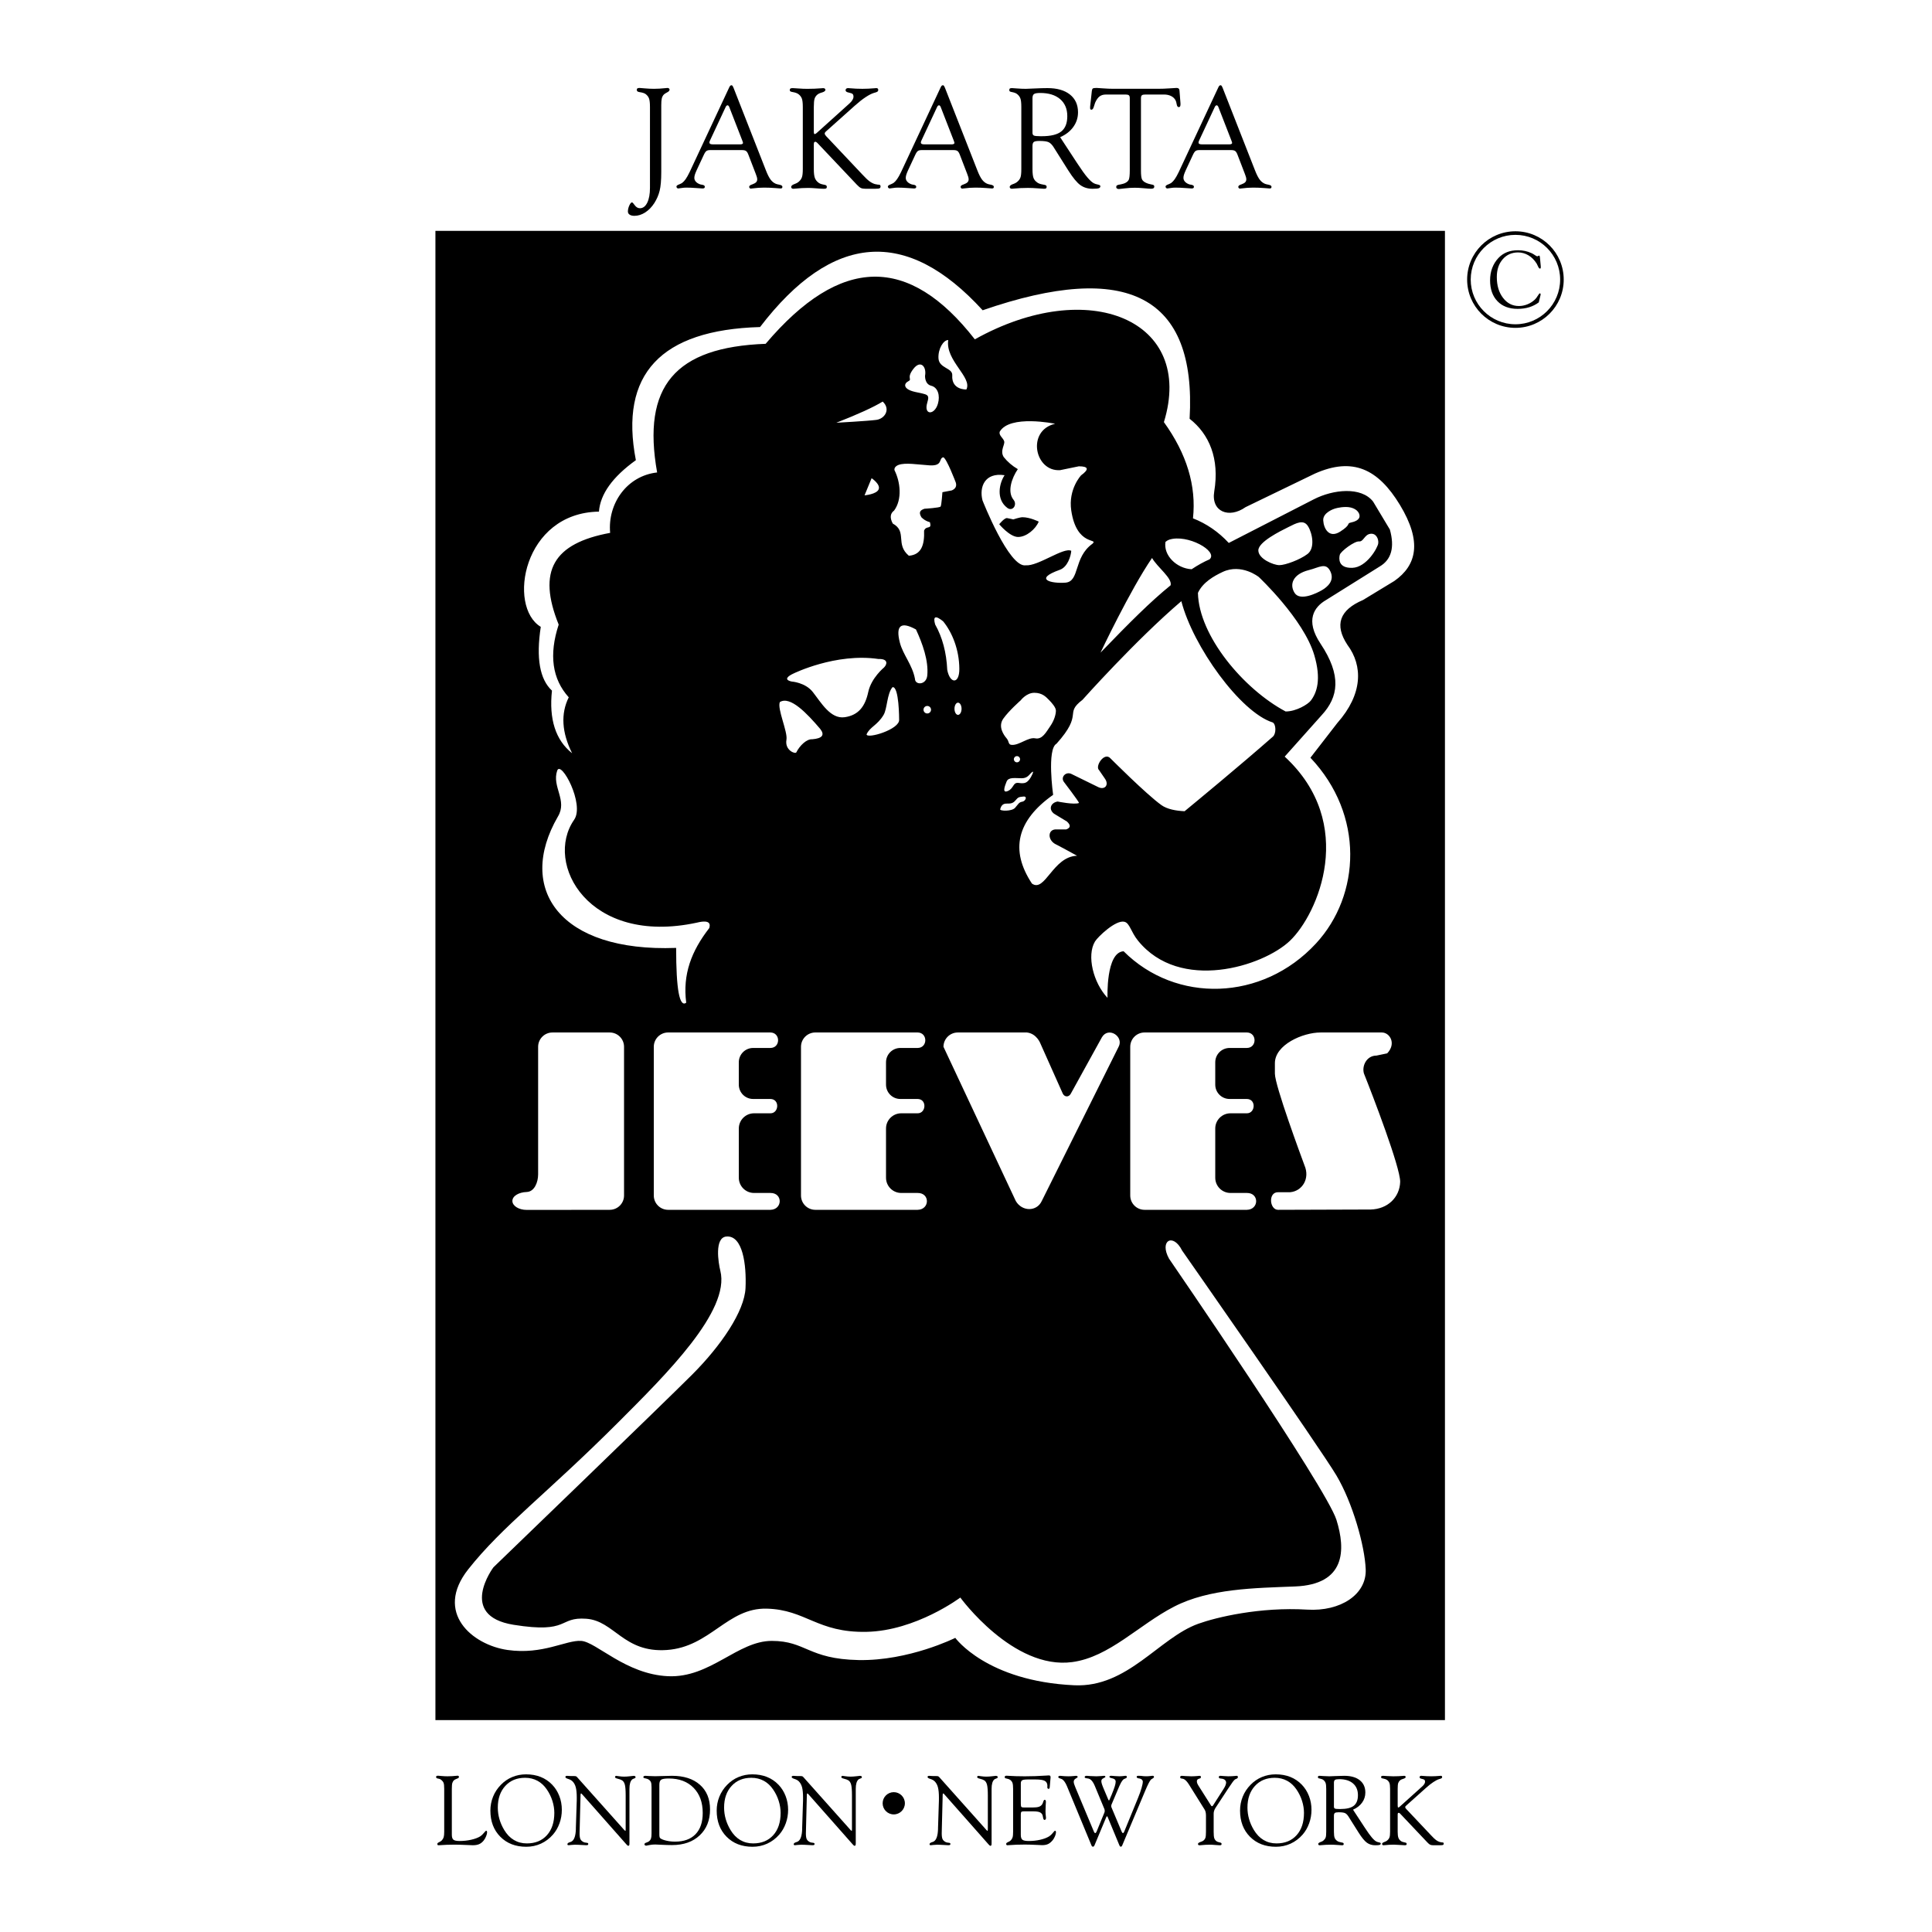 <?xml version="1.0" encoding="utf-8"?>
<!-- Generator: Adobe Illustrator 13.0.0, SVG Export Plug-In . SVG Version: 6.00 Build 14948)  -->
<!DOCTYPE svg PUBLIC "-//W3C//DTD SVG 1.0//EN" "http://www.w3.org/TR/2001/REC-SVG-20010904/DTD/svg10.dtd">
<svg version="1.0" id="Layer_1" xmlns="http://www.w3.org/2000/svg" xmlns:xlink="http://www.w3.org/1999/xlink" x="0px" y="0px"
	 width="192.756px" height="192.756px" viewBox="0 0 192.756 192.756" enable-background="new 0 0 192.756 192.756"
	 xml:space="preserve">
<g>
	<polygon fill-rule="evenodd" clip-rule="evenodd" fill="#FFFFFF" points="0,0 192.756,0 192.756,192.756 0,192.756 0,0 	"/>
	<path fill-rule="evenodd" clip-rule="evenodd" d="M101.153,75.748c0,0.171,0.138,0.31,0.31,0.31c0.171,0,0.309-0.138,0.309-0.31
		c0-0.171-0.138-0.31-0.309-0.31C101.291,75.438,101.153,75.577,101.153,75.748L101.153,75.748z M88.067,40.065
		c-0.931,0.567-2.474,1.271-4.629,2.113c0,0,3.142-0.172,4-0.287C88.275,41.779,88.889,40.831,88.067,40.065L88.067,40.065z
		 M94.606,33.927c-0.471-0.016-1.029,0.877-0.974,1.826c0.06,1.01,1.423,0.937,1.375,1.695c-0.092,1.486,1.409,1.41,1.409,1.41
		C97.037,37.65,94.302,35.976,94.606,33.927L94.606,33.927z M89.65,46.384c0,0-0.49,0.162-0.402,0.536
		c0.581,1.161,0.783,2.903-0.044,4.019c-0.394,0.291-0.438,0.723-0.134,1.294c1.474,0.804,0.224,2.054,1.607,3.214
		c1.277-0.1,1.569-1.128,1.518-2.5c0.223-0.581,0.804-0.045,0.581-0.849c-0.536-0.134-0.848-0.491-0.848-0.491
		c-0.321-0.542-0.076-0.719,0.312-0.849c0,0,1.518-0.089,1.607-0.223s0.179-1.429,0.179-1.429l0.937-0.178
		c0.378-0.165,0.509-0.43,0.393-0.795c0,0-0.906-2.392-1.241-2.509c-0.491,0.089,0,0.893-1.384,0.804
		C91.554,46.353,90.333,46.13,89.65,46.384L89.65,46.384z M86.961,47.71l-0.705,1.71c0,0,1.208-0.101,1.409-0.604
		S86.961,47.71,86.961,47.71L86.961,47.71z M92.293,37.482c0.167-0.893-0.446-1.619-1.172-0.67s-0.056,1.005-0.502,1.228
		c-0.446,0.223-0.558,0.781,0.67,1.06s1.49,0.199,1.228,1.061c-0.391,1.284,0.726,1.284,1.061,0.111c0.23-0.805,0-1.618-0.67-1.785
		C92.237,38.319,92.293,37.482,92.293,37.482L92.293,37.482z M72.473,123.369c-1.208,0.101-0.805,2.616-0.604,3.421
		c1,4.001-5.434,10.361-10.161,15.091c-7.194,7.196-11.571,10.363-14.991,14.689c-3.42,4.325,0.402,7.545,3.923,8.048
		s5.835-1.006,7.345-0.905s4.426,3.321,8.651,3.522s6.943-3.522,10.363-3.522s3.622,1.811,8.651,1.911
		c5.03,0.101,9.659-2.213,9.659-2.213s3.118,4.327,11.872,4.729c5.329,0.244,8.452-4.729,12.375-6.138
		c1.786-0.642,6.141-1.695,10.866-1.409c3.319,0.201,5.936-1.509,5.835-4.023c-0.095-2.366-1.308-6.642-2.918-9.357
		c-1.609-2.717-15.393-22.435-15.393-22.435c-0.905-1.812-2.313-1.007-1.308,0.805c0,0,15.694,22.837,16.7,26.057
		c0.939,3.006,0.905,6.439-4.124,6.641c-4.026,0.161-8.553,0.201-12.073,2.012c-3.521,1.811-6.44,5.03-10.162,5.533
		c-5.903,0.798-11.168-6.438-11.168-6.438s-4.427,3.32-9.356,3.421s-6.037-2.214-9.96-2.314c-3.924-0.101-5.635,3.823-9.961,4.125
		s-5.231-2.918-8.048-3.118c-2.817-0.202-1.611,1.509-7.245,0.604c-5.634-0.906-2.012-5.734-2.012-5.734
		s16.902-16.299,19.819-19.218s5.232-6.338,5.333-8.651C74.485,126.187,74.105,123.231,72.473,123.369L72.473,123.369z
		 M68.464,100.042c-0.368-2.838,0.519-5.153,2.301-7.45c0.089-0.312,0.178-0.893-1.25-0.536
		c-10.804,2.321-15.262-5.919-12.233-10.269c1.077-1.547-1.316-5.992-1.692-4.897c-0.551,1.604,1.056,2.965,0.068,4.586
		c-4.176,7.219,0.193,13.542,11.801,13.096C67.457,98.713,67.792,100.535,68.464,100.042L68.464,100.042z M65.229,104.439v14.836
		c0,0.789,0.64,1.429,1.429,1.429h10.207c1.219-0.025,1.253-1.693,0-1.682h-1.635c-0.838,0-1.518-0.68-1.518-1.519v-4.911
		c0-0.838,0.68-1.518,1.518-1.518h1.635c0.852,0.007,0.954-1.417,0-1.429H75.14c-0.789,0-1.429-0.64-1.429-1.429v-2.231
		c0-0.79,0.64-1.43,1.429-1.43h1.724c1.022-0.007,1.022-1.532,0-1.545H66.657C65.868,103.012,65.229,103.651,65.229,104.439
		L65.229,104.439z M94.131,104.439l7.215,15.387c0.625,1.071,2.099,1.071,2.59,0l7.668-15.387c0.547-1.021-1.016-2.048-1.663-0.954
		l-3.104,5.626c-0.2,0.379-0.625,0.356-0.803,0l-2.232-5.001c0,0-0.357-0.981-1.34-1.099H95.56
		C94.771,103.012,94.131,103.651,94.131,104.439L94.131,104.439z M127.196,106.075v1.043c0,1.189,2.634,8.287,2.947,9.136
		c0.58,1.34-0.224,2.59-1.429,2.694h-1.206c-1.004-0.008-0.848,1.748,0,1.756l9.242-0.03c1.696-0.044,2.901-1.205,2.946-2.768
		c0-1.474-2.724-8.572-3.616-10.805c-0.224-0.759,0.268-1.785,1.25-1.785l1.071-0.224c0.938-0.982,0.257-2.081-0.532-2.081h-6.12
		C129.965,103.012,127.196,104.244,127.196,106.075L127.196,106.075z M53.689,104.439v12.73c0,0.781-0.367,1.729-1.14,1.756
		c-0.788,0.026-1.428,0.399-1.428,0.894c0,0.493,0.64,0.894,1.428,0.894h4.375l0.193-0.009h3.715c0.789,0,1.429-0.64,1.429-1.429
		v-14.836c0-0.788-0.64-1.428-1.429-1.428h-5.715C54.33,103.012,53.689,103.651,53.689,104.439L53.689,104.439z M79.915,104.439
		v14.836c0,0.789,0.64,1.429,1.429,1.429h10.207c1.218-0.025,1.252-1.693,0-1.682h-1.635c-0.839,0-1.518-0.68-1.518-1.519v-4.911
		c0-0.838,0.679-1.518,1.518-1.518h1.635c0.851,0.007,0.953-1.417,0-1.429h-1.724c-0.79,0-1.429-0.64-1.429-1.429v-2.231
		c0-0.79,0.639-1.43,1.429-1.43h1.724c1.021-0.007,1.021-1.532,0-1.545H81.344C80.555,103.012,79.915,103.651,79.915,104.439
		L79.915,104.439z M112.764,104.439v14.836c0,0.789,0.639,1.429,1.428,1.429h10.208c1.219-0.025,1.253-1.693,0-1.682h-1.636
		c-0.838,0-1.518-0.68-1.518-1.519v-4.911c0-0.838,0.68-1.518,1.518-1.518h1.636c0.851,0.007,0.953-1.417,0-1.429h-1.725
		c-0.789,0-1.429-0.64-1.429-1.429v-2.231c0-0.79,0.64-1.43,1.429-1.43h1.725c1.021-0.007,1.021-1.532,0-1.545h-10.208
		C113.402,103.012,112.764,103.651,112.764,104.439L112.764,104.439z M101.836,69.872c0,0-1.174,1.03-1.735,1.826
		s0.047,1.638,0.328,1.966c0.28,0.328,0.13,0.631,0.519,0.655c0.748,0.046,1.638-0.796,2.34-0.655
		c0.702,0.14,1.077-0.609,1.498-1.217c0.422-0.609,0.562-1.217,0.562-1.545s-0.422-0.796-0.702-1.08
		c-0.281-0.284-0.656-0.702-1.452-0.702S101.836,69.872,101.836,69.872L101.836,69.872z M102.96,77.038
		c-0.281,0.234-0.422,0.608-1.03,0.608s-1.314-0.141-1.501,0.328c-0.188,0.468-0.472,1.217,0.141,0.937
		c0.611-0.281,0.471-0.89,1.08-0.796c0.608,0.094,0.795-0.046,1.029-0.328C102.913,77.505,103.24,76.803,102.96,77.038
		L102.96,77.038z M102.099,79.472c-0.439,0.047-0.503,0.047-0.777,0.375s-0.489,0.328-0.929,0.328s-0.549,0.375-0.604,0.562
		c-0.055,0.187,1.156,0.234,1.486-0.141c0.329-0.375,0.384-0.562,0.714-0.609C102.318,79.94,102.538,79.425,102.099,79.472
		L102.099,79.472z M116.794,58.394c0.179-0.714-1.289-1.757-1.855-2.724c-2.195,3.203-5.141,9.445-5.141,9.445
		C112.728,62.08,114.78,60.027,116.794,58.394L116.794,58.394z M120.678,55.805c0.906-0.805-2.227-2.56-4.037-1.957
		c-0.109,0.037-0.229,0.109-0.359,0.213c-0.23,1.345,1.111,2.656,2.608,2.732C119.522,56.374,120.117,56.044,120.678,55.805
		L120.678,55.805z M128.536,52.59c-0.804,0.402-2.991,1.473-2.991,2.322c0,0.848,1.518,1.473,2.098,1.473
		c0.581,0,2.054-0.536,2.813-1.116c0.759-0.581,0.49-2.054,0.044-2.768S129.34,52.188,128.536,52.59L128.536,52.59z M133.135,50.759
		c0,0-1.161,0.357-1.116,1.161c0.044,0.804,0.58,1.831,1.696,1.117s0.625-0.804,1.026-0.893c0.402-0.089,0.982-0.268,0.894-0.759
		c-0.09-0.491-0.67-0.803-1.34-0.803S133.135,50.759,133.135,50.759L133.135,50.759z M136.706,53.26
		c-0.58,0.089-0.67,0.803-1.116,0.759c-0.446-0.045-1.83,0.982-1.92,1.339c-0.089,0.357-0.179,1.339,1.25,1.295
		c1.429-0.045,2.545-2.009,2.59-2.456S137.286,53.17,136.706,53.26L136.706,53.26z M130.59,56.876
		c-1.607,0.402-1.965,1.428-1.429,2.277c0.535,0.848,2.188,0.044,2.723-0.268c0.536-0.312,1.295-0.938,0.849-1.875
		S131.619,56.619,130.59,56.876L130.59,56.876z M126.995,73.496c0.348-0.305,0.321-1.227-0.01-1.415
		c-3.227-1.007-7.965-7.595-9.122-12.102c-4.559,3.888-9.864,9.844-9.864,9.844c-1.875,1.429,0.161,1.311-2.589,4.375
		c-0.982,0.536-0.34,5.103-0.34,5.103c-3.62,2.555-4.324,5.507-2.113,8.854c1.307,0.927,2.086-2.705,4.498-2.775
		c-1.083-0.61-2.222-1.199-2.222-1.199c-0.762-0.473-0.672-1.5,0.214-1.431h0.931c0.441-0.159,0.466-0.421,0.071-0.787l-1.287-0.779
		c-0.601-0.468-0.297-1.113,0.357-1.216c0,0,1.676,0.346,2.138,0.143c-0.06-0.199-1.494-2.075-1.494-2.075
		c-0.396-0.49,0.184-1.115,0.765-0.803l2.661,1.304c0.643,0.303,1.089-0.232,0.644-0.858l-0.582-0.847
		c-0.428-0.373,0.536-1.875,1.154-1.156c0,0,3.568,3.577,5.07,4.65c0.574,0.41,1.449,0.569,2.312,0.61
		C119.316,80.007,123.685,76.403,126.995,73.496L126.995,73.496z M125.594,57.571c0,0-1.729-1.397-3.622-0.503
		c-0.822,0.389-1.963,1.014-2.454,2.085c0.09,4.286,4.554,9.599,8.75,11.831c1.072,0,2.231-0.723,2.501-1.072
		c0.625-0.804,1.071-2.143,0.356-4.554C130.061,61.765,125.594,57.571,125.594,57.571L125.594,57.571z M91.387,62.802
		c-1.51-0.833-2.046-0.397-1.609,1.308c0.311,1.214,1.25,2.213,1.509,3.623c0.01,0.638,1.134,0.638,1.228-0.345
		C92.654,65.912,92.041,64.212,91.387,62.802L91.387,62.802z M93.298,62.299c0.727,1.292,1.129,2.801,1.208,4.528
		c0.263,1.403,1.217,1.466,1.207-0.101c-0.013-1.915-0.711-3.624-1.61-4.729C93.335,61.372,93.067,61.473,93.298,62.299
		L93.298,62.299z M92.139,70.808c0,0.207,0.167,0.375,0.375,0.375c0.207,0,0.375-0.167,0.375-0.375s-0.168-0.375-0.375-0.375
		C92.307,70.433,92.139,70.601,92.139,70.808L92.139,70.808z M95.229,70.714c0,0.335,0.158,0.608,0.353,0.608
		s0.353-0.273,0.353-0.608c0-0.336-0.158-0.609-0.353-0.609S95.229,70.378,95.229,70.714L95.229,70.714z M99.736,43.083
		c-0.086,0.369,0.348,0.611,0.45,0.935c0.106,0.34-0.447,0.938-0.046,1.58c0.384,0.482,0.854,0.885,1.408,1.208
		c-0.616,0.906-1.078,2.264-0.425,3.061c0.401,0.491-0.09,1.206-0.625,0.804c-1.146-0.859-0.804-2.455-0.269-3.259
		c-2.005-0.302-2.545,1.205-2.204,2.513c0,0,2.645,6.749,4.312,6.477c1.235,0.104,3.795-1.842,4.543-1.446
		c-0.038,0.522-0.357,1.613-1.139,1.892c-2.68,0.957-0.834,1.392,0.558,1.284c1.452-0.112,0.782-2.512,2.693-3.88
		c0.655-0.584-1.576,0.308-2.113-3.322c-0.315-2.135,0.984-3.507,0.984-3.507c0.818-0.598,0.743-0.897-0.225-0.899l-1.866,0.383
		c-2.542,0.175-3.38-3.955-0.502-4.627C105.271,42.278,100.72,41.333,99.736,43.083L99.736,43.083z M86.458,73.265
		c0.014,0.492,3.341-0.491,3.248-1.475c0,0,0.006-3.328-0.659-3.233c-0.562,0.655-0.523,2.148-0.889,2.765
		C87.531,72.378,86.792,72.512,86.458,73.265L86.458,73.265z M77.805,70.046c-0.281,0.668,0.799,2.961,0.659,3.757
		c-0.187,1.061,0.889,1.452,0.983,1.264c0.348-0.697,1.044-1.353,1.591-1.311c1.005-0.082,1.271-0.425,0.796-1.03
		C80.522,71.183,78.837,69.4,77.805,70.046L77.805,70.046z M78.978,67.996c0,0,1.364,0.088,2.114,1.044
		c0.835,1.065,1.771,2.718,3.179,2.517s2.053-1.108,2.355-2.517c0.302-1.408,1.578-2.449,1.578-2.449
		c0.328-0.328,0.419-0.876-0.562-0.843c-4.268-0.628-8.477,1.451-8.477,1.451C78.65,67.434,78.135,67.809,78.978,67.996
		L78.978,67.996z M57.079,75.152c-1.035-2.08-1.147-3.94-0.335-5.581c-1.654-1.83-1.989-4.249-1.004-7.255
		c-2.162-5.357-0.524-8.11,5.134-9.152c-0.264-2.923,1.674-5.692,4.688-6.027c-1.529-8.595,1.783-12.501,10.826-12.835
		c7.478-8.817,14.287-8.892,20.872-0.446c11.385-6.362,21.988-1.897,18.863,8.259c2.282,3.165,3.249,6.364,2.901,9.599
		c1.354,0.531,2.544,1.35,3.571,2.456l8.482-4.353c1.937-0.992,4.727-1.29,5.916,0.223l1.674,2.79
		c0.492,1.769,0.157,2.997-1.004,3.684l-5.357,3.348c-1.188,0.688-2.121,2.009-0.559,4.353c2.132,3.197,1.791,5.33,0.112,7.143
		l-3.684,4.129c7.255,6.697,3.315,15.716,0.521,18.377c-2.695,2.566-10.981,5.155-15.162-0.021c-0.702-0.869-0.819-1.737-1.34-1.875
		c-0.869-0.231-2.679,1.518-2.946,1.964c-0.845,1.408-0.173,4.118,1.25,5.625c0,0-0.179-4.554,1.605-4.649
		c5.208,5.208,13.84,5.022,19.197-0.782c4.451-4.822,4.838-12.832-0.558-18.528l2.679-3.458c2.566-2.903,2.567-5.72,1.004-7.814
		c-1.301-1.979-0.781-3.466,1.562-4.463l3.126-1.898c2.231-1.562,2.791-3.906,0.559-7.59c-2.179-3.595-4.713-4.798-8.482-3.125
		l-6.92,3.348c-1.664,1.177-3.46,0.447-3.125-1.562c0.545-3.274-0.495-5.722-2.456-7.255c0.699-12.222-6.184-15.831-20.648-10.826
		c-7.588-8.312-14.992-7.754-22.211,1.674c-9.917,0.286-14.047,4.713-12.389,13.282c-2.324,1.67-3.551,3.381-3.683,5.134
		c-7.59,0.112-9.152,9.487-5.804,11.496c-0.478,3.113-0.105,5.234,1.116,6.362C54.761,71.759,55.431,73.842,57.079,75.152
		L57.079,75.152z M43.442,23.035h100.72v148.58H43.442V23.035L43.442,23.035z M101.094,51.822c0,0,0.657-0.219,0.92-0.219
		c0.744,0,1.62,0.438,1.62,0.438c-0.307,0.745-1.227,1.533-2.059,1.533s-1.883-1.27-1.883-1.27s0.525-0.657,0.788-0.613
		S101.094,51.822,101.094,51.822L101.094,51.822z"/>
	<path fill-rule="evenodd" clip-rule="evenodd" d="M64.847,18.746v-8.07c0-0.396-0.031-0.679-0.094-0.851
		c-0.063-0.172-0.176-0.319-0.339-0.44c-0.107-0.079-0.279-0.14-0.517-0.181c-0.009,0-0.016,0-0.021,0
		c-0.145-0.023-0.238-0.052-0.28-0.086s-0.063-0.086-0.063-0.156s0.021-0.118,0.062-0.145c0.042-0.028,0.116-0.042,0.223-0.042
		c0.033,0,0.209,0.014,0.53,0.043c0.321,0.028,0.621,0.042,0.9,0.042c0.349,0,0.726-0.022,1.13-0.065
		c0.112-0.014,0.182-0.02,0.209-0.02c0.065,0,0.118,0.016,0.157,0.048c0.04,0.033,0.06,0.074,0.06,0.125
		c-0.004,0.102-0.09,0.193-0.258,0.277l-0.014,0.007c-0.009,0.004-0.031,0.016-0.063,0.035c-0.121,0.065-0.209,0.13-0.265,0.195
		c-0.083,0.098-0.143,0.218-0.177,0.359c-0.035,0.142-0.052,0.369-0.052,0.681v0.174v6.487c0,0.814-0.054,1.437-0.161,1.867
		c-0.107,0.431-0.281,0.836-0.523,1.218c-0.26,0.405-0.566,0.72-0.917,0.946c-0.351,0.226-0.713,0.339-1.085,0.339
		c-0.196,0-0.352-0.039-0.468-0.116c-0.116-0.077-0.174-0.18-0.174-0.311c0-0.196,0.046-0.397,0.14-0.605s0.184-0.311,0.272-0.311
		c0.042,0,0.134,0.097,0.276,0.292c0.142,0.195,0.312,0.293,0.513,0.293c0.302,0,0.545-0.182,0.726-0.547
		C64.756,19.863,64.847,19.37,64.847,18.746L64.847,18.746z"/>
	<path fill-rule="evenodd" clip-rule="evenodd" d="M71.135,14.404h2.723c0.084,0,0.15-0.013,0.199-0.039
		c0.049-0.025,0.073-0.059,0.073-0.101c0-0.037-0.021-0.109-0.063-0.216l-0.007-0.021l-1.301-3.348
		c-0.019-0.051-0.044-0.093-0.077-0.125c-0.032-0.033-0.062-0.049-0.091-0.049c-0.032,0-0.066,0.014-0.101,0.042
		c-0.035,0.028-0.064,0.067-0.087,0.119l-1.542,3.299c-0.028,0.051-0.048,0.098-0.062,0.14c-0.014,0.042-0.021,0.081-0.021,0.118
		c0,0.061,0.028,0.106,0.083,0.136C70.918,14.389,71.009,14.404,71.135,14.404L71.135,14.404z M68.806,17.164l3.954-8.458
		c0.042-0.083,0.077-0.137,0.107-0.16c0.03-0.023,0.07-0.038,0.121-0.042c0.064,0.004,0.122,0.074,0.173,0.209
		c0.004,0.01,0.009,0.017,0.013,0.021l3.239,8.256c0.163,0.418,0.318,0.727,0.467,0.925c0.149,0.198,0.323,0.338,0.524,0.422
		c0.079,0.032,0.195,0.062,0.349,0.09c0.205,0.038,0.307,0.107,0.307,0.209c0,0.061-0.014,0.104-0.042,0.129
		c-0.028,0.025-0.077,0.038-0.146,0.038c-0.009,0-0.197-0.014-0.562-0.042c-0.365-0.029-0.725-0.043-1.079-0.043
		c-0.367,0-0.747,0.026-1.138,0.079c-0.102,0.014-0.167,0.021-0.195,0.021c-0.037,0-0.072-0.019-0.104-0.056
		s-0.049-0.075-0.049-0.112c0-0.098,0.082-0.174,0.244-0.23c0.038-0.014,0.063-0.023,0.077-0.028
		c0.177-0.065,0.301-0.136,0.374-0.213s0.108-0.173,0.108-0.29c0-0.065-0.013-0.143-0.039-0.234
		c-0.026-0.091-0.062-0.194-0.108-0.311l-0.74-1.923c-0.069-0.182-0.147-0.301-0.234-0.359c-0.086-0.058-0.213-0.087-0.38-0.087
		h-3.212c-0.153,0-0.273,0.031-0.359,0.094c-0.086,0.062-0.18,0.208-0.282,0.436l-0.705,1.512c-0.079,0.177-0.135,0.32-0.167,0.429
		c-0.032,0.109-0.048,0.21-0.048,0.303c0,0.131,0.045,0.25,0.136,0.36s0.224,0.199,0.401,0.269c0.056,0.023,0.137,0.042,0.244,0.056
		c0.177,0.028,0.265,0.095,0.265,0.202c0,0.056-0.018,0.098-0.053,0.126c-0.035,0.028-0.094,0.042-0.178,0.042
		c-0.046,0-0.253-0.014-0.62-0.042c-0.368-0.029-0.702-0.043-1.004-0.043c-0.149,0-0.312,0.014-0.492,0.043
		c-0.179,0.028-0.283,0.042-0.31,0.042c-0.042,0-0.082-0.019-0.119-0.056c-0.037-0.037-0.056-0.082-0.056-0.133
		c0-0.075,0.084-0.146,0.251-0.211h0.007c0.009-0.004,0.026-0.012,0.049-0.021c0.121-0.051,0.211-0.097,0.272-0.139
		c0.116-0.088,0.231-0.214,0.345-0.376S68.657,17.47,68.806,17.164L68.806,17.164z"/>
	<path fill-rule="evenodd" clip-rule="evenodd" d="M80.096,16.862v-6.186c0-0.405-0.034-0.691-0.101-0.859
		c-0.067-0.167-0.182-0.312-0.344-0.433C79.581,9.339,79.505,9.3,79.424,9.27c-0.081-0.03-0.184-0.057-0.309-0.08
		c-0.13-0.019-0.215-0.042-0.257-0.072c-0.042-0.03-0.062-0.072-0.062-0.127c0-0.074,0.02-0.125,0.059-0.155s0.12-0.045,0.241-0.045
		c0.056,0,0.246,0.012,0.568,0.036c0.323,0.024,0.62,0.036,0.889,0.036c0.493,0,0.97-0.02,1.43-0.058
		c0.079-0.009,0.125-0.013,0.14-0.013c0.07,0,0.125,0.016,0.167,0.048c0.042,0.033,0.063,0.074,0.063,0.125
		c0,0.101-0.107,0.187-0.321,0.256h-0.007c-0.116,0.033-0.211,0.066-0.286,0.101c-0.075,0.035-0.142,0.078-0.202,0.129
		c-0.125,0.107-0.214,0.238-0.265,0.395c-0.051,0.156-0.077,0.434-0.077,0.834v2.427c0,0.102,0.007,0.173,0.021,0.212
		c0.014,0.04,0.037,0.06,0.07,0.06c0.019,0,0.043-0.008,0.073-0.024c0.03-0.017,0.068-0.043,0.115-0.08l3.275-2.95
		c0.13-0.116,0.23-0.232,0.3-0.348c0.069-0.116,0.104-0.225,0.104-0.327c0-0.121-0.027-0.209-0.081-0.264
		c-0.053-0.056-0.162-0.1-0.324-0.132c-0.014-0.005-0.033-0.009-0.056-0.014c-0.218-0.042-0.328-0.119-0.328-0.23
		c0-0.069,0.021-0.123,0.063-0.16S84.531,8.79,84.61,8.79c0.019,0,0.074,0.004,0.167,0.013c0.428,0.039,0.849,0.058,1.263,0.058
		c0.4,0,0.812-0.02,1.235-0.058c0.084-0.009,0.133-0.013,0.146-0.013c0.07,0,0.121,0.015,0.154,0.045
		c0.032,0.03,0.048,0.078,0.048,0.142c0,0.065-0.021,0.116-0.062,0.152c-0.042,0.037-0.135,0.076-0.279,0.118
		c-0.014,0-0.029,0.002-0.045,0.007c-0.017,0.004-0.036,0.011-0.06,0.021c-0.228,0.07-0.503,0.212-0.827,0.427
		c-0.324,0.214-0.68,0.496-1.071,0.845l-2.784,2.489c-0.087,0.074-0.144,0.131-0.171,0.17c-0.027,0.04-0.041,0.078-0.041,0.115
		s0.011,0.077,0.034,0.119s0.058,0.088,0.104,0.139l3.619,3.835c0.293,0.316,0.528,0.54,0.705,0.67
		c0.177,0.13,0.356,0.224,0.537,0.279c0.033,0.009,0.081,0.019,0.144,0.028c0.062,0.01,0.11,0.019,0.143,0.028
		c0.125,0,0.203,0.014,0.236,0.042c0.032,0.028,0.048,0.075,0.048,0.14c0,0.089-0.031,0.15-0.094,0.183
		c-0.063,0.032-0.212,0.049-0.449,0.049h-0.146H86.34c-0.177,0-0.321-0.023-0.433-0.07c-0.111-0.047-0.249-0.157-0.412-0.33
		l-3.945-4.17c-0.042-0.042-0.078-0.072-0.108-0.09c-0.03-0.019-0.06-0.028-0.087-0.028c-0.061,0-0.103,0.019-0.125,0.056
		c-0.023,0.037-0.035,0.113-0.035,0.229v2.447c0,0.396,0.035,0.687,0.104,0.874c0.069,0.186,0.188,0.342,0.354,0.468
		c0.121,0.094,0.287,0.159,0.5,0.196c0.014,0.005,0.023,0.007,0.028,0.007c0.125,0.019,0.208,0.043,0.247,0.074
		c0.039,0.03,0.062,0.078,0.066,0.143c0,0.075-0.02,0.126-0.059,0.154c-0.04,0.028-0.12,0.042-0.241,0.042
		c-0.145,0-0.389-0.015-0.732-0.043c-0.344-0.028-0.616-0.043-0.816-0.043c-0.423,0-0.861,0.024-1.312,0.071
		c-0.093,0.01-0.151,0.015-0.174,0.015c-0.07,0-0.125-0.017-0.164-0.049s-0.059-0.077-0.059-0.133c0-0.104,0.09-0.192,0.271-0.268
		c0.014-0.004,0.023-0.007,0.028-0.007c0.093-0.033,0.179-0.07,0.258-0.112c0.079-0.042,0.148-0.09,0.209-0.146
		c0.144-0.125,0.245-0.269,0.303-0.429C80.066,17.528,80.096,17.253,80.096,16.862L80.096,16.862z"/>
	<path fill-rule="evenodd" clip-rule="evenodd" d="M92.229,14.404h2.723c0.084,0,0.15-0.013,0.2-0.039
		c0.048-0.025,0.073-0.059,0.073-0.101c0-0.037-0.021-0.109-0.062-0.216l-0.007-0.021l-1.301-3.348
		c-0.019-0.051-0.044-0.093-0.077-0.125c-0.033-0.033-0.063-0.049-0.091-0.049c-0.032,0-0.066,0.014-0.101,0.042
		c-0.035,0.028-0.064,0.067-0.087,0.119l-1.542,3.299c-0.028,0.051-0.049,0.098-0.063,0.14c-0.014,0.042-0.021,0.081-0.021,0.118
		c0,0.061,0.028,0.106,0.084,0.136C92.014,14.389,92.104,14.404,92.229,14.404L92.229,14.404z M89.9,17.164l3.954-8.458
		c0.041-0.083,0.077-0.137,0.107-0.16c0.03-0.023,0.07-0.038,0.121-0.042c0.065,0.004,0.122,0.074,0.173,0.209
		c0.004,0.01,0.009,0.017,0.014,0.021l3.239,8.256c0.162,0.418,0.318,0.727,0.467,0.925c0.149,0.198,0.324,0.338,0.523,0.422
		c0.08,0.032,0.195,0.062,0.35,0.09c0.204,0.038,0.307,0.107,0.307,0.209c0,0.061-0.014,0.104-0.041,0.129
		c-0.028,0.025-0.077,0.038-0.147,0.038c-0.009,0-0.196-0.014-0.562-0.042c-0.365-0.029-0.725-0.043-1.079-0.043
		c-0.368,0-0.747,0.026-1.138,0.079c-0.102,0.014-0.167,0.021-0.196,0.021c-0.037,0-0.072-0.019-0.104-0.056
		c-0.032-0.037-0.049-0.075-0.049-0.112c0-0.098,0.082-0.174,0.244-0.23c0.038-0.014,0.063-0.023,0.077-0.028
		c0.177-0.065,0.301-0.136,0.374-0.213c0.072-0.077,0.108-0.173,0.108-0.29c0-0.065-0.013-0.143-0.038-0.234
		c-0.026-0.091-0.062-0.194-0.108-0.311l-0.74-1.923c-0.07-0.182-0.148-0.301-0.234-0.359s-0.213-0.087-0.38-0.087H91.93
		c-0.153,0-0.273,0.031-0.359,0.094c-0.086,0.062-0.18,0.208-0.282,0.436l-0.705,1.512c-0.079,0.177-0.134,0.32-0.167,0.429
		c-0.032,0.109-0.049,0.21-0.049,0.303c0,0.131,0.045,0.25,0.136,0.36c0.09,0.109,0.224,0.199,0.4,0.269
		c0.056,0.023,0.138,0.042,0.245,0.056c0.177,0.028,0.265,0.095,0.265,0.202c0,0.056-0.017,0.098-0.052,0.126
		c-0.035,0.028-0.094,0.042-0.178,0.042c-0.046,0-0.253-0.014-0.621-0.042c-0.367-0.029-0.702-0.043-1.004-0.043
		c-0.149,0-0.313,0.014-0.492,0.043c-0.179,0.028-0.283,0.042-0.311,0.042c-0.042,0-0.081-0.019-0.118-0.056
		c-0.037-0.037-0.056-0.082-0.056-0.133c0-0.075,0.083-0.146,0.251-0.211h0.007c0.009-0.004,0.025-0.012,0.049-0.021
		c0.121-0.051,0.211-0.097,0.272-0.139c0.116-0.088,0.231-0.214,0.345-0.376C89.621,17.705,89.752,17.47,89.9,17.164L89.9,17.164z"
		/>
	<path fill-rule="evenodd" clip-rule="evenodd" d="M103.012,9.791v3.464c0,0.13,0.044,0.218,0.132,0.265
		c0.089,0.046,0.308,0.07,0.655,0.07h0.14c0.896,0,1.545-0.158,1.945-0.474c0.399-0.316,0.6-0.825,0.6-1.526
		c0-0.725-0.238-1.292-0.715-1.701c-0.477-0.409-1.138-0.613-1.983-0.613c-0.315,0-0.523,0.036-0.624,0.108
		C103.062,9.456,103.012,9.592,103.012,9.791L103.012,9.791z M101.897,16.863v-6.187c0-0.405-0.031-0.691-0.095-0.858
		c-0.062-0.167-0.171-0.312-0.324-0.433c-0.061-0.046-0.129-0.084-0.206-0.115c-0.076-0.03-0.173-0.057-0.289-0.08
		c-0.121-0.019-0.199-0.042-0.233-0.072c-0.035-0.03-0.053-0.072-0.053-0.127c0-0.078,0.018-0.131,0.053-0.159
		c0.034-0.027,0.105-0.042,0.213-0.042c0.041,0,0.217,0.012,0.526,0.036c0.31,0.024,0.597,0.036,0.861,0.036
		c0.103,0,0.395-0.012,0.876-0.036c0.48-0.023,0.908-0.036,1.28-0.036c0.958,0,1.705,0.214,2.242,0.641
		c0.537,0.428,0.806,1.02,0.806,1.777c0,0.534-0.155,1.019-0.467,1.453c-0.311,0.435-0.75,0.777-1.316,1.028l1.637,2.499
		c0.042,0.065,0.103,0.156,0.182,0.272c0.676,1.038,1.192,1.647,1.551,1.829c0.098,0.051,0.229,0.093,0.395,0.125
		c0.166,0.033,0.248,0.086,0.248,0.161c0,0.098-0.05,0.166-0.15,0.203c-0.1,0.037-0.312,0.056-0.638,0.056
		c-0.461,0-0.86-0.12-1.2-0.36s-0.744-0.73-1.214-1.47l-1.485-2.356c-0.145-0.223-0.301-0.376-0.471-0.46
		c-0.17-0.083-0.478-0.125-0.924-0.125c-0.288,0-0.475,0.035-0.561,0.104c-0.086,0.069-0.129,0.202-0.129,0.397v2.314
		c0,0.414,0.036,0.71,0.107,0.889c0.072,0.179,0.199,0.329,0.38,0.45c0.121,0.088,0.305,0.154,0.551,0.195
		c0.019,0.005,0.03,0.007,0.035,0.007c0.139,0.019,0.23,0.044,0.274,0.078c0.045,0.033,0.066,0.079,0.066,0.14
		c0,0.075-0.019,0.127-0.056,0.155s-0.109,0.042-0.217,0.042c-0.06,0-0.267-0.015-0.621-0.043c-0.354-0.028-0.68-0.043-0.978-0.043
		c-0.493,0-0.972,0.024-1.438,0.071c-0.084,0.01-0.135,0.015-0.153,0.015c-0.07,0-0.125-0.017-0.164-0.049
		c-0.04-0.033-0.06-0.077-0.06-0.133c0-0.104,0.095-0.193,0.285-0.268l0.021-0.007c0.098-0.033,0.186-0.07,0.265-0.112
		c0.079-0.042,0.149-0.09,0.209-0.146c0.14-0.121,0.237-0.258,0.293-0.412C101.869,17.554,101.897,17.272,101.897,16.863
		L101.897,16.863z"/>
	<path fill-rule="evenodd" clip-rule="evenodd" d="M112.718,16.988V9.789c0-0.135-0.029-0.229-0.087-0.28s-0.161-0.077-0.31-0.077
		h-1.986c-0.257,0-0.467,0.063-0.632,0.188c-0.166,0.126-0.313,0.335-0.443,0.629c-0.033,0.079-0.07,0.195-0.112,0.348
		c-0.062,0.228-0.144,0.344-0.246,0.349c-0.057-0.004-0.094-0.019-0.113-0.042c-0.019-0.023-0.028-0.072-0.028-0.146
		c0-0.056,0.002-0.103,0.004-0.14c0.003-0.037,0.006-0.071,0.011-0.104l0.157-1.438c0.014-0.124,0.046-0.205,0.094-0.244
		c0.05-0.039,0.176-0.058,0.381-0.058c0.061,0,0.277,0.014,0.652,0.043c0.375,0.028,0.718,0.042,1.029,0.042h4.456
		c0.348,0,0.726-0.014,1.132-0.042c0.406-0.029,0.64-0.043,0.7-0.043c0.097,0,0.169,0.02,0.216,0.058
		c0.046,0.039,0.074,0.102,0.083,0.188l0.101,1.298v0.098c0,0.093-0.015,0.162-0.042,0.206c-0.028,0.044-0.072,0.066-0.133,0.066
		c-0.103,0-0.17-0.093-0.202-0.279c-0.032-0.187-0.069-0.317-0.111-0.392c-0.093-0.186-0.242-0.331-0.446-0.433
		c-0.205-0.103-0.442-0.153-0.712-0.153h-1.856c-0.172,0-0.289,0.025-0.35,0.077s-0.091,0.149-0.091,0.293v7.242
		c0,0.433,0.036,0.72,0.108,0.862c0.072,0.142,0.216,0.259,0.43,0.352c0.107,0.051,0.252,0.095,0.434,0.132
		c0.023,0.005,0.042,0.01,0.057,0.014c0.125,0.019,0.207,0.043,0.244,0.074c0.038,0.031,0.056,0.076,0.056,0.137
		c0,0.075-0.025,0.13-0.076,0.165s-0.13,0.053-0.237,0.053c-0.116,0-0.355-0.017-0.718-0.05c-0.362-0.034-0.665-0.05-0.906-0.05
		c-0.321,0-0.658,0.021-1.012,0.064c-0.353,0.043-0.546,0.064-0.578,0.064c-0.084,0-0.15-0.018-0.199-0.053
		c-0.049-0.035-0.073-0.083-0.073-0.144c0-0.075,0.025-0.131,0.077-0.168c0.051-0.038,0.162-0.068,0.334-0.092
		c0.019-0.004,0.041-0.009,0.069-0.014c0.162-0.037,0.283-0.072,0.362-0.104c0.199-0.089,0.335-0.203,0.406-0.342
		C112.682,17.804,112.718,17.486,112.718,16.988L112.718,16.988z"/>
	<path fill-rule="evenodd" clip-rule="evenodd" d="M119.934,14.404h2.724c0.083,0,0.149-0.013,0.198-0.039
		c0.049-0.025,0.074-0.059,0.074-0.101c0-0.037-0.021-0.109-0.063-0.216l-0.007-0.021l-1.301-3.348
		c-0.019-0.051-0.044-0.093-0.077-0.125c-0.032-0.033-0.062-0.049-0.09-0.049c-0.033,0-0.066,0.014-0.102,0.042
		s-0.063,0.067-0.087,0.119l-1.541,3.299c-0.028,0.051-0.049,0.098-0.063,0.14c-0.014,0.042-0.021,0.081-0.021,0.118
		c0,0.061,0.027,0.106,0.084,0.136C119.718,14.389,119.809,14.404,119.934,14.404L119.934,14.404z M117.604,17.164l3.954-8.458
		c0.041-0.083,0.077-0.137,0.107-0.16c0.029-0.023,0.07-0.038,0.12-0.042c0.064,0.004,0.122,0.074,0.173,0.209
		c0.005,0.01,0.009,0.017,0.014,0.021l3.238,8.256c0.163,0.418,0.319,0.727,0.468,0.925c0.149,0.198,0.324,0.338,0.524,0.422
		c0.078,0.032,0.195,0.062,0.349,0.09c0.204,0.038,0.308,0.107,0.308,0.209c0,0.061-0.015,0.104-0.042,0.129
		c-0.028,0.025-0.077,0.038-0.147,0.038c-0.009,0-0.196-0.014-0.562-0.042c-0.365-0.029-0.725-0.043-1.078-0.043
		c-0.368,0-0.747,0.026-1.138,0.079c-0.103,0.014-0.168,0.021-0.195,0.021c-0.037,0-0.072-0.019-0.105-0.056
		c-0.032-0.037-0.049-0.075-0.049-0.112c0-0.098,0.082-0.174,0.244-0.23c0.037-0.014,0.063-0.023,0.077-0.028
		c0.177-0.065,0.302-0.136,0.373-0.213c0.072-0.077,0.108-0.173,0.108-0.29c0-0.065-0.013-0.143-0.038-0.234
		c-0.025-0.091-0.062-0.194-0.108-0.311l-0.739-1.923c-0.07-0.182-0.148-0.301-0.234-0.359s-0.213-0.087-0.38-0.087h-3.212
		c-0.153,0-0.273,0.031-0.359,0.094c-0.086,0.062-0.18,0.208-0.282,0.436l-0.704,1.512c-0.079,0.177-0.135,0.32-0.168,0.429
		c-0.032,0.109-0.048,0.21-0.048,0.303c0,0.131,0.045,0.25,0.136,0.36s0.224,0.199,0.4,0.269c0.056,0.023,0.138,0.042,0.244,0.056
		c0.177,0.028,0.266,0.095,0.266,0.202c0,0.056-0.018,0.098-0.053,0.126s-0.094,0.042-0.178,0.042c-0.046,0-0.253-0.014-0.62-0.042
		c-0.367-0.029-0.702-0.043-1.005-0.043c-0.148,0-0.312,0.014-0.491,0.043c-0.179,0.028-0.282,0.042-0.311,0.042
		c-0.042,0-0.081-0.019-0.118-0.056c-0.037-0.037-0.056-0.082-0.056-0.133c0-0.075,0.083-0.146,0.251-0.211h0.007
		c0.009-0.004,0.025-0.012,0.049-0.021c0.121-0.051,0.212-0.097,0.271-0.139c0.116-0.088,0.231-0.214,0.346-0.376
		C117.324,17.705,117.456,17.47,117.604,17.164L117.604,17.164z"/>
	<path fill-rule="evenodd" clip-rule="evenodd" d="M44.319,182.746v-4.271c0-0.295-0.022-0.496-0.065-0.602
		c-0.043-0.106-0.118-0.202-0.224-0.289c-0.048-0.038-0.1-0.069-0.156-0.092c-0.056-0.022-0.119-0.037-0.19-0.043
		c-0.006-0.003-0.014-0.007-0.024-0.01c-0.1-0.025-0.149-0.068-0.149-0.129c0-0.057,0.012-0.095,0.036-0.114
		c0.024-0.019,0.075-0.029,0.152-0.033c0.032,0,0.152,0.01,0.361,0.03c0.209,0.02,0.4,0.029,0.573,0.029
		c0.305,0,0.609-0.017,0.915-0.051c0.058-0.006,0.091-0.009,0.101-0.009c0.045,0,0.08,0.011,0.104,0.033
		c0.024,0.022,0.036,0.055,0.036,0.096c0,0.07-0.069,0.127-0.206,0.172l-0.01,0.005c-0.016,0.007-0.037,0.015-0.062,0.024
		c-0.096,0.038-0.165,0.076-0.206,0.115c-0.083,0.074-0.142,0.167-0.175,0.279c-0.034,0.112-0.051,0.309-0.051,0.587v4.584
		c0,0.24,0.053,0.404,0.159,0.491c0.105,0.086,0.31,0.129,0.611,0.129c0.407,0,0.796-0.042,1.167-0.127s0.668-0.196,0.893-0.335
		c0.132-0.086,0.255-0.202,0.371-0.347c0.116-0.144,0.193-0.216,0.231-0.216c0.026,0,0.047,0.015,0.062,0.046
		c0.016,0.03,0.024,0.07,0.024,0.122c0,0.09-0.031,0.214-0.094,0.373c-0.062,0.159-0.142,0.301-0.238,0.427
		c-0.135,0.17-0.286,0.292-0.455,0.368c-0.168,0.075-0.383,0.112-0.643,0.112c-0.08,0-0.323-0.009-0.729-0.029
		c-0.406-0.02-0.77-0.029-1.091-0.029c-0.536,0-1.038,0.018-1.506,0.055c-0.062,0.003-0.098,0.004-0.111,0.004
		c-0.026,0-0.049-0.012-0.07-0.035c-0.021-0.023-0.031-0.051-0.031-0.079c0-0.041,0.012-0.075,0.036-0.103
		c0.024-0.027,0.076-0.06,0.156-0.099c0.006-0.003,0.015-0.006,0.024-0.009c0.109-0.056,0.187-0.109,0.235-0.164
		c0.086-0.091,0.147-0.195,0.185-0.314C44.301,183.182,44.319,182.997,44.319,182.746L44.319,182.746z"/>
	<path fill-rule="evenodd" clip-rule="evenodd" d="M49.666,180.341c0,0.392,0.054,0.774,0.161,1.147
		c0.107,0.374,0.267,0.737,0.479,1.09c0.263,0.44,0.585,0.772,0.967,0.999s0.812,0.34,1.29,0.34c0.843,0,1.511-0.273,2.003-0.818
		c0.492-0.546,0.739-1.288,0.739-2.229c0-0.392-0.064-0.79-0.192-1.196c-0.128-0.405-0.312-0.781-0.548-1.128
		c-0.26-0.386-0.573-0.678-0.941-0.876c-0.367-0.199-0.78-0.299-1.239-0.299c-0.818,0-1.476,0.271-1.973,0.813
		S49.666,179.445,49.666,180.341L49.666,180.341z M48.926,180.642c0-0.485,0.089-0.948,0.268-1.39
		c0.178-0.44,0.438-0.835,0.778-1.181c0.331-0.341,0.71-0.6,1.139-0.778c0.429-0.178,0.887-0.267,1.375-0.267
		c0.536,0,1.021,0.087,1.457,0.26c0.436,0.174,0.818,0.432,1.149,0.775c0.308,0.32,0.545,0.697,0.712,1.129s0.25,0.89,0.25,1.374
		c0,0.469-0.077,0.917-0.231,1.346c-0.154,0.428-0.373,0.805-0.655,1.129c-0.346,0.395-0.746,0.695-1.199,0.902
		s-0.941,0.311-1.464,0.311c-1.065,0-1.929-0.333-2.588-0.999C49.256,182.587,48.926,181.717,48.926,180.642L48.926,180.642z"/>
	<path fill-rule="evenodd" clip-rule="evenodd" d="M57.453,182.427l0.082-2.565c0.003-0.061,0.006-0.127,0.007-0.197
		s0.002-0.172,0.002-0.304c0-0.449-0.033-0.796-0.099-1.042c-0.065-0.245-0.174-0.443-0.324-0.594
		c-0.109-0.105-0.254-0.187-0.437-0.242s-0.274-0.118-0.274-0.188c0-0.042,0.012-0.071,0.036-0.089s0.071-0.028,0.142-0.031
		c0.016,0,0.072,0.004,0.168,0.012c0.096,0.008,0.182,0.012,0.255,0.012h0.264c0.096,0,0.162,0.008,0.197,0.023
		c0.035,0.016,0.072,0.046,0.111,0.09l4.706,5.275c0.032,0.032,0.056,0.053,0.07,0.062s0.026,0.014,0.036,0.014
		s0.017-0.014,0.021-0.04c0.005-0.027,0.007-0.07,0.007-0.128v-3.359c0-0.501-0.026-0.856-0.079-1.066
		c-0.053-0.21-0.144-0.357-0.272-0.44c-0.109-0.067-0.255-0.122-0.438-0.165s-0.274-0.096-0.274-0.16
		c0-0.035,0.011-0.064,0.034-0.091c0.022-0.025,0.048-0.038,0.077-0.038c0.019,0,0.116,0.014,0.291,0.04s0.344,0.039,0.508,0.039
		c0.183,0,0.381-0.013,0.594-0.039s0.333-0.04,0.358-0.04c0.061,0.003,0.107,0.016,0.14,0.036c0.032,0.021,0.048,0.048,0.048,0.083
		s-0.009,0.062-0.026,0.083s-0.059,0.042-0.123,0.064c0,0-0.003,0.002-0.009,0.005c-0.081,0.025-0.141,0.056-0.183,0.091
		c-0.09,0.081-0.157,0.198-0.202,0.354c-0.045,0.155-0.067,0.351-0.067,0.585v5.42c0,0.107-0.008,0.177-0.026,0.209
		c-0.018,0.032-0.047,0.049-0.089,0.049c-0.022,0-0.048-0.01-0.077-0.029s-0.062-0.053-0.101-0.099l-4.418-5.002
		c-0.022-0.025-0.045-0.048-0.067-0.067c-0.022-0.019-0.036-0.028-0.039-0.028c-0.016,0-0.03,0.01-0.041,0.028
		c-0.011,0.02-0.018,0.047-0.021,0.082l-0.088,3.476c0,0.055-0.001,0.125-0.005,0.212c-0.003,0.087-0.004,0.147-0.004,0.183
		c0,0.27,0.028,0.464,0.084,0.581s0.16,0.214,0.311,0.291c0.064,0.032,0.157,0.055,0.279,0.067h0.009
		c0.074,0.007,0.123,0.019,0.147,0.036s0.036,0.046,0.036,0.085c0,0.048-0.014,0.081-0.041,0.099s-0.089,0.027-0.186,0.027
		c-0.055,0-0.207-0.009-0.457-0.025c-0.25-0.017-0.472-0.024-0.665-0.024c-0.112,0-0.236,0.008-0.371,0.024
		c-0.134,0.017-0.211,0.025-0.231,0.025c-0.048,0-0.082-0.009-0.101-0.024c-0.019-0.017-0.029-0.041-0.029-0.073
		c0-0.077,0.064-0.141,0.192-0.188h0.005c0.006-0.004,0.011-0.005,0.015-0.005c0.096-0.029,0.167-0.058,0.216-0.087
		c0.259-0.16,0.398-0.576,0.418-1.247C57.453,182.451,57.453,182.437,57.453,182.427L57.453,182.427z"/>
	<path fill-rule="evenodd" clip-rule="evenodd" d="M65.783,183.012c0,0.119,0.008,0.208,0.024,0.268s0.042,0.103,0.077,0.128
		c0.122,0.093,0.321,0.172,0.597,0.235c0.276,0.064,0.566,0.097,0.872,0.097c0.882,0,1.562-0.247,2.041-0.741
		c0.478-0.495,0.717-1.201,0.717-2.119c0-1.054-0.304-1.89-0.913-2.509c-0.608-0.62-1.43-0.93-2.467-0.93
		c-0.388,0-0.644,0.04-0.765,0.12c-0.122,0.08-0.183,0.25-0.183,0.511V183.012L65.783,183.012z M65.004,182.921v-4.623
		c0-0.241-0.023-0.412-0.07-0.514c-0.046-0.101-0.129-0.187-0.248-0.258c-0.061-0.035-0.151-0.065-0.27-0.091
		c-0.013-0.004-0.021-0.005-0.024-0.005c-0.086-0.017-0.143-0.033-0.168-0.053c-0.026-0.019-0.039-0.048-0.039-0.085
		c0-0.032,0.02-0.06,0.058-0.083c0.038-0.024,0.088-0.036,0.149-0.036c0.003,0,0.113,0.007,0.33,0.021
		c0.216,0.013,0.431,0.02,0.643,0.02c0.164,0,0.433-0.007,0.807-0.02c0.374-0.014,0.665-0.021,0.874-0.021
		c1.181,0,2.108,0.298,2.782,0.893c0.675,0.596,1.012,1.416,1.012,2.462c0,1.078-0.344,1.94-1.03,2.586
		c-0.687,0.647-1.607,0.97-2.763,0.97c-0.317,0-0.663-0.01-1.037-0.029c-0.374-0.02-0.591-0.029-0.652-0.029
		c-0.196,0-0.392,0.02-0.587,0.059c-0.196,0.04-0.295,0.06-0.298,0.06c-0.044,0-0.086-0.014-0.123-0.041
		c-0.037-0.028-0.055-0.056-0.055-0.085c0-0.046,0.016-0.083,0.048-0.112c0.032-0.029,0.094-0.058,0.187-0.087
		c0.013-0.007,0.032-0.015,0.057-0.024c0.09-0.038,0.152-0.073,0.187-0.105c0.083-0.07,0.143-0.159,0.178-0.267
		S65.004,183.147,65.004,182.921L65.004,182.921z"/>
	<path fill-rule="evenodd" clip-rule="evenodd" d="M72.243,180.341c0,0.392,0.054,0.774,0.161,1.147
		c0.107,0.374,0.267,0.737,0.479,1.09c0.264,0.44,0.586,0.772,0.967,0.999c0.382,0.227,0.812,0.34,1.29,0.34
		c0.844,0,1.511-0.273,2.004-0.818c0.492-0.546,0.738-1.288,0.738-2.229c0-0.392-0.064-0.79-0.192-1.196
		c-0.128-0.405-0.312-0.781-0.549-1.128c-0.259-0.386-0.573-0.678-0.94-0.876c-0.367-0.199-0.78-0.299-1.239-0.299
		c-0.818,0-1.475,0.271-1.972,0.813C72.492,178.727,72.243,179.445,72.243,180.341L72.243,180.341z M71.504,180.642
		c0-0.485,0.089-0.948,0.268-1.39c0.178-0.44,0.437-0.835,0.777-1.181c0.331-0.341,0.71-0.6,1.139-0.778
		c0.429-0.178,0.887-0.267,1.375-0.267c0.536,0,1.021,0.087,1.457,0.26c0.435,0.174,0.818,0.432,1.148,0.775
		c0.308,0.32,0.545,0.697,0.712,1.129s0.25,0.89,0.25,1.374c0,0.469-0.077,0.917-0.231,1.346c-0.154,0.428-0.373,0.805-0.655,1.129
		c-0.347,0.395-0.747,0.695-1.199,0.902s-0.941,0.311-1.464,0.311c-1.066,0-1.929-0.333-2.588-0.999S71.504,181.717,71.504,180.642
		L71.504,180.642z"/>
	<path fill-rule="evenodd" clip-rule="evenodd" d="M80.03,182.427l0.082-2.565c0.003-0.061,0.005-0.127,0.007-0.197
		c0.002-0.07,0.002-0.172,0.002-0.304c0-0.449-0.033-0.796-0.098-1.042c-0.066-0.245-0.174-0.443-0.325-0.594
		c-0.109-0.105-0.254-0.187-0.437-0.242c-0.183-0.056-0.274-0.118-0.274-0.188c0-0.042,0.012-0.071,0.036-0.089
		s0.071-0.028,0.142-0.031c0.016,0,0.072,0.004,0.168,0.012s0.181,0.012,0.255,0.012h0.264c0.096,0,0.162,0.008,0.198,0.023
		c0.035,0.016,0.072,0.046,0.11,0.09l4.706,5.275c0.032,0.032,0.056,0.053,0.07,0.062c0.015,0.01,0.026,0.014,0.036,0.014
		s0.017-0.014,0.022-0.04c0.005-0.027,0.007-0.07,0.007-0.128v-3.359c0-0.501-0.026-0.856-0.079-1.066
		c-0.053-0.21-0.144-0.357-0.272-0.44c-0.109-0.067-0.255-0.122-0.438-0.165c-0.183-0.043-0.274-0.096-0.274-0.16
		c0-0.035,0.011-0.064,0.034-0.091c0.022-0.025,0.048-0.038,0.077-0.038c0.019,0,0.116,0.014,0.291,0.04s0.344,0.039,0.508,0.039
		c0.183,0,0.381-0.013,0.595-0.039c0.213-0.026,0.333-0.04,0.358-0.04c0.061,0.003,0.107,0.016,0.14,0.036
		c0.032,0.021,0.048,0.048,0.048,0.083s-0.009,0.062-0.026,0.083s-0.059,0.042-0.123,0.064c0,0-0.003,0.002-0.009,0.005
		c-0.08,0.025-0.141,0.056-0.183,0.091c-0.089,0.081-0.157,0.198-0.202,0.354c-0.045,0.155-0.067,0.351-0.067,0.585v5.42
		c0,0.107-0.009,0.177-0.026,0.209s-0.047,0.049-0.089,0.049c-0.022,0-0.048-0.01-0.077-0.029c-0.028-0.02-0.062-0.053-0.101-0.099
		l-4.418-5.002c-0.022-0.025-0.045-0.048-0.067-0.067c-0.022-0.019-0.035-0.028-0.039-0.028c-0.016,0-0.029,0.01-0.041,0.028
		c-0.011,0.02-0.018,0.047-0.021,0.082l-0.087,3.476c0,0.055-0.001,0.125-0.005,0.212s-0.005,0.147-0.005,0.183
		c0,0.27,0.028,0.464,0.084,0.581s0.159,0.214,0.31,0.291c0.064,0.032,0.157,0.055,0.279,0.067h0.01
		c0.074,0.007,0.123,0.019,0.146,0.036s0.036,0.046,0.036,0.085c0,0.048-0.014,0.081-0.041,0.099s-0.089,0.027-0.185,0.027
		c-0.055,0-0.207-0.009-0.458-0.025c-0.25-0.017-0.472-0.024-0.664-0.024c-0.112,0-0.236,0.008-0.371,0.024
		s-0.212,0.025-0.231,0.025c-0.048,0-0.082-0.009-0.101-0.024c-0.02-0.017-0.029-0.041-0.029-0.073c0-0.077,0.064-0.141,0.192-0.188
		h0.004c0.006-0.004,0.012-0.005,0.015-0.005c0.096-0.029,0.168-0.058,0.216-0.087c0.26-0.16,0.399-0.576,0.418-1.247
		C80.03,182.451,80.03,182.437,80.03,182.427L80.03,182.427z"/>
	<path fill-rule="evenodd" clip-rule="evenodd" d="M93.586,182.427l0.082-2.565c0.003-0.061,0.006-0.127,0.007-0.197
		s0.002-0.172,0.002-0.304c0-0.449-0.033-0.796-0.099-1.042c-0.065-0.245-0.174-0.443-0.324-0.594
		c-0.109-0.105-0.254-0.187-0.437-0.242s-0.274-0.118-0.274-0.188c0-0.042,0.012-0.071,0.036-0.089s0.071-0.028,0.142-0.031
		c0.016,0,0.072,0.004,0.168,0.012c0.096,0.008,0.182,0.012,0.255,0.012h0.264c0.096,0,0.162,0.008,0.197,0.023
		c0.035,0.016,0.072,0.046,0.111,0.09l4.705,5.275c0.033,0.032,0.056,0.053,0.07,0.062s0.026,0.014,0.036,0.014
		s0.017-0.014,0.021-0.04c0.005-0.027,0.008-0.07,0.008-0.128v-3.359c0-0.501-0.027-0.856-0.08-1.066s-0.144-0.357-0.272-0.44
		c-0.108-0.067-0.255-0.122-0.438-0.165c-0.184-0.043-0.275-0.096-0.275-0.16c0-0.035,0.011-0.064,0.034-0.091
		c0.022-0.025,0.048-0.038,0.077-0.038c0.02,0,0.116,0.014,0.291,0.04s0.344,0.039,0.508,0.039c0.183,0,0.381-0.013,0.594-0.039
		c0.214-0.026,0.334-0.04,0.359-0.04c0.061,0.003,0.107,0.016,0.14,0.036s0.048,0.048,0.048,0.083s-0.009,0.062-0.026,0.083
		s-0.059,0.042-0.123,0.064c0,0-0.003,0.002-0.01,0.005c-0.08,0.025-0.141,0.056-0.183,0.091c-0.09,0.081-0.157,0.198-0.202,0.354
		c-0.045,0.155-0.067,0.351-0.067,0.585v5.42c0,0.107-0.009,0.177-0.026,0.209s-0.047,0.049-0.089,0.049
		c-0.022,0-0.048-0.01-0.076-0.029c-0.029-0.02-0.063-0.053-0.102-0.099l-4.418-5.002c-0.022-0.025-0.045-0.048-0.067-0.067
		c-0.022-0.019-0.036-0.028-0.039-0.028c-0.016,0-0.03,0.01-0.041,0.028c-0.011,0.02-0.018,0.047-0.021,0.082l-0.088,3.476
		c0,0.055-0.001,0.125-0.004,0.212c-0.003,0.087-0.005,0.147-0.005,0.183c0,0.27,0.028,0.464,0.084,0.581s0.16,0.214,0.311,0.291
		c0.064,0.032,0.157,0.055,0.279,0.067h0.009c0.074,0.007,0.123,0.019,0.147,0.036c0.024,0.018,0.036,0.046,0.036,0.085
		c0,0.048-0.014,0.081-0.041,0.099s-0.089,0.027-0.186,0.027c-0.055,0-0.207-0.009-0.457-0.025c-0.25-0.017-0.472-0.024-0.665-0.024
		c-0.113,0-0.236,0.008-0.371,0.024c-0.134,0.017-0.211,0.025-0.231,0.025c-0.048,0-0.082-0.009-0.101-0.024
		c-0.019-0.017-0.029-0.041-0.029-0.073c0-0.077,0.064-0.141,0.192-0.188h0.005c0.006-0.004,0.011-0.005,0.015-0.005
		c0.096-0.029,0.167-0.058,0.216-0.087c0.259-0.16,0.399-0.576,0.418-1.247C93.586,182.451,93.586,182.437,93.586,182.427
		L93.586,182.427z"/>
	<path fill-rule="evenodd" clip-rule="evenodd" d="M101.078,182.746v-4.271c0-0.279-0.021-0.477-0.062-0.593
		c-0.041-0.115-0.115-0.215-0.222-0.298c-0.044-0.032-0.094-0.059-0.146-0.079c-0.053-0.021-0.121-0.04-0.205-0.056
		c-0.083-0.013-0.138-0.029-0.163-0.05c-0.025-0.021-0.039-0.051-0.039-0.089c0.004-0.057,0.018-0.095,0.041-0.114
		c0.024-0.019,0.073-0.029,0.147-0.033c0.013,0,0.058,0.003,0.135,0.009c0.529,0.034,1.09,0.051,1.681,0.051
		c0.715,0,1.43-0.025,2.142-0.074c0.132-0.01,0.211-0.015,0.236-0.015c0.08,0,0.132,0.014,0.156,0.041
		c0.024,0.026,0.036,0.078,0.036,0.153v0.062c0,0.004-0.002,0.01-0.005,0.021c-0.003,0.009-0.005,0.025-0.005,0.048l-0.069,0.809
		c-0.006,0.08-0.018,0.134-0.033,0.161c-0.017,0.027-0.044,0.042-0.082,0.046c-0.042,0-0.074-0.016-0.097-0.046
		s-0.034-0.074-0.034-0.132c0-0.013,0.002-0.032,0.005-0.058s0.005-0.043,0.005-0.053c0-0.24-0.086-0.408-0.258-0.505
		c-0.172-0.096-0.487-0.144-0.946-0.144h-0.688c-0.324,0-0.531,0.026-0.623,0.081s-0.137,0.159-0.137,0.312v2.03
		c0,0.177,0.02,0.283,0.06,0.32s0.133,0.055,0.277,0.055h0.808c0.302,0,0.521-0.023,0.66-0.071c0.139-0.049,0.246-0.13,0.323-0.245
		c0.038-0.055,0.076-0.144,0.113-0.267c0.037-0.124,0.086-0.186,0.147-0.186c0.035,0,0.062,0.02,0.084,0.058
		c0.021,0.039,0.031,0.092,0.031,0.159c0,0.016-0.007,0.124-0.02,0.324c-0.013,0.201-0.02,0.396-0.02,0.585
		c0,0.18,0.013,0.37,0.039,0.572c0.007,0.055,0.01,0.09,0.01,0.106c0,0.058-0.014,0.106-0.042,0.146
		c-0.027,0.04-0.059,0.06-0.095,0.06c-0.08,0-0.132-0.078-0.155-0.235c-0.016-0.109-0.034-0.191-0.053-0.246
		c-0.055-0.138-0.151-0.235-0.289-0.291c-0.138-0.057-0.357-0.085-0.659-0.085h-0.928c-0.122,0-0.201,0.02-0.238,0.058
		c-0.036,0.039-0.055,0.127-0.055,0.266v2.014c0,0.247,0.054,0.412,0.161,0.495c0.107,0.084,0.323,0.125,0.647,0.125
		c0.397,0,0.779-0.042,1.143-0.127c0.364-0.085,0.661-0.199,0.889-0.345c0.128-0.083,0.248-0.196,0.358-0.339
		c0.111-0.143,0.186-0.214,0.225-0.214c0.025,0,0.046,0.015,0.062,0.046c0.016,0.03,0.023,0.07,0.023,0.122
		c0,0.093-0.03,0.215-0.091,0.366c-0.062,0.15-0.135,0.282-0.222,0.395c-0.151,0.186-0.306,0.317-0.465,0.395
		s-0.36,0.116-0.604,0.116c-0.063,0-0.289-0.011-0.676-0.03s-0.739-0.029-1.057-0.029c-0.568,0-1.106,0.02-1.613,0.06
		c-0.073,0.006-0.118,0.009-0.135,0.009c-0.022,0-0.045-0.012-0.069-0.036s-0.036-0.051-0.036-0.08c0-0.042,0.011-0.077,0.033-0.104
		s0.073-0.059,0.15-0.095c0.006-0.003,0.013-0.006,0.019-0.009c0.119-0.052,0.206-0.107,0.261-0.169
		c0.084-0.086,0.143-0.186,0.177-0.3C101.062,183.197,101.078,183.009,101.078,182.746L101.078,182.746z"/>
	<path fill-rule="evenodd" clip-rule="evenodd" d="M108.887,184.094l-2.445-5.907c-0.074-0.173-0.151-0.315-0.231-0.427
		c-0.08-0.112-0.164-0.195-0.25-0.25c-0.032-0.016-0.084-0.035-0.154-0.058c-0.013-0.003-0.024-0.006-0.034-0.01l-0.004-0.005
		c-0.123-0.031-0.184-0.079-0.184-0.144c0-0.038,0.016-0.067,0.046-0.086c0.03-0.02,0.081-0.031,0.151-0.034
		c0.01,0,0.039,0.003,0.087,0.009c0.25,0.027,0.494,0.041,0.731,0.041c0.16,0,0.324-0.009,0.491-0.024
		c0.167-0.017,0.254-0.025,0.26-0.025c0.055,0,0.097,0.011,0.125,0.031c0.029,0.021,0.044,0.051,0.044,0.089
		c0,0.029-0.066,0.081-0.197,0.156c-0.132,0.075-0.198,0.183-0.198,0.324c0,0.058,0.015,0.132,0.041,0.223
		c0.027,0.091,0.07,0.204,0.128,0.338l1.842,4.401c0.02,0.048,0.041,0.086,0.065,0.113c0.023,0.027,0.047,0.041,0.069,0.041
		s0.047-0.015,0.072-0.044c0.025-0.028,0.048-0.065,0.067-0.11l0.77-1.877c0.014-0.029,0.022-0.059,0.029-0.089
		s0.01-0.063,0.01-0.099c0-0.022-0.003-0.05-0.007-0.082c-0.005-0.032-0.013-0.062-0.022-0.091l-0.958-2.312
		c-0.07-0.17-0.146-0.312-0.228-0.427c-0.082-0.115-0.166-0.199-0.252-0.25c-0.087-0.048-0.197-0.077-0.332-0.089
		c-0.135-0.011-0.201-0.05-0.201-0.117c0.003-0.045,0.02-0.077,0.05-0.096c0.03-0.02,0.08-0.031,0.146-0.034
		c0.017,0,0.133,0.009,0.352,0.025c0.218,0.016,0.426,0.024,0.625,0.024c0.15,0,0.309-0.009,0.474-0.024
		c0.165-0.017,0.256-0.025,0.271-0.025c0.052,0,0.089,0.008,0.113,0.024c0.024,0.016,0.036,0.041,0.036,0.076
		s-0.067,0.085-0.202,0.146c-0.135,0.062-0.202,0.155-0.202,0.276c0,0.07,0.012,0.149,0.036,0.237
		c0.023,0.088,0.071,0.222,0.142,0.4l0.5,1.182c0.017,0.042,0.032,0.072,0.047,0.092c0.014,0.02,0.026,0.028,0.035,0.028
		c0.01,0,0.02-0.006,0.027-0.019s0.021-0.042,0.041-0.087l0.207-0.483c0.144-0.353,0.246-0.626,0.306-0.821
		c0.059-0.195,0.089-0.35,0.089-0.462c0-0.093-0.03-0.167-0.089-0.223c-0.06-0.057-0.158-0.099-0.296-0.128
		c-0.091-0.019-0.152-0.039-0.186-0.06c-0.034-0.021-0.051-0.048-0.051-0.079c0-0.036,0.015-0.062,0.043-0.077
		c0.029-0.017,0.077-0.024,0.145-0.024c0.045,0,0.13,0.006,0.256,0.019c0.013,0,0.022,0.001,0.028,0.004
		c0.026,0,0.071,0.003,0.136,0.009c0.157,0.013,0.28,0.019,0.37,0.019c0.136,0,0.289-0.011,0.463-0.031
		c0.032-0.003,0.055-0.007,0.067-0.01c0.013,0,0.026-0.001,0.041-0.004s0.028-0.005,0.041-0.005c0.052,0,0.089,0.01,0.113,0.029
		c0.024,0.019,0.036,0.05,0.036,0.091c0,0.061-0.049,0.109-0.147,0.146c-0.098,0.037-0.162,0.068-0.195,0.094
		c-0.076,0.067-0.158,0.177-0.243,0.329s-0.22,0.451-0.402,0.896l-0.544,1.282c-0.01,0.023-0.017,0.048-0.021,0.075
		s-0.008,0.056-0.008,0.084c0,0.025,0.004,0.053,0.01,0.079c0.007,0.027,0.016,0.054,0.029,0.08l0.998,2.377
		c0.019,0.048,0.041,0.086,0.064,0.113c0.024,0.027,0.05,0.041,0.075,0.041c0.019,0,0.04-0.014,0.062-0.041s0.043-0.065,0.062-0.113
		l1.37-3.345c0.154-0.376,0.273-0.708,0.356-0.997s0.125-0.503,0.125-0.642c0-0.063-0.025-0.124-0.077-0.181
		c-0.051-0.056-0.117-0.094-0.197-0.112c-0.019-0.007-0.037-0.012-0.055-0.015s-0.036-0.005-0.056-0.005
		c-0.097-0.022-0.158-0.044-0.186-0.066s-0.041-0.053-0.041-0.091s0.013-0.064,0.036-0.08c0.024-0.017,0.078-0.026,0.162-0.029
		c0.016,0,0.048,0.002,0.098,0.005s0.093,0.004,0.128,0.004c0.097,0.016,0.188,0.026,0.276,0.031c0.088,0.007,0.178,0.01,0.268,0.01
		c0.134,0,0.285-0.011,0.451-0.031c0.032-0.003,0.057-0.007,0.072-0.01c0.01,0,0.021-0.001,0.036-0.004s0.031-0.005,0.051-0.005
		c0.051,0,0.089,0.01,0.113,0.029c0.023,0.019,0.036,0.05,0.036,0.091c0,0.052-0.043,0.101-0.128,0.146
		c-0.085,0.047-0.142,0.083-0.171,0.108c-0.125,0.128-0.319,0.506-0.582,1.134l-0.028,0.067l-2.256,5.362
		c-0.02,0.048-0.042,0.083-0.067,0.106c-0.026,0.022-0.055,0.033-0.088,0.033c-0.022,0-0.047-0.014-0.072-0.041
		c-0.026-0.027-0.049-0.066-0.068-0.117l-1.146-2.768c-0.02-0.045-0.033-0.074-0.043-0.089s-0.021-0.021-0.034-0.021
		c-0.013,0-0.027,0.009-0.043,0.028s-0.03,0.045-0.043,0.077l-1.165,2.791c-0.022,0.048-0.047,0.083-0.072,0.106
		c-0.025,0.022-0.054,0.033-0.086,0.033c-0.031,0-0.062-0.014-0.089-0.041C108.929,184.184,108.905,184.145,108.887,184.094
		L108.887,184.094z"/>
	<path fill-rule="evenodd" clip-rule="evenodd" d="M120.32,182.744v-1.607c0-0.132-0.013-0.248-0.036-0.349
		c-0.024-0.102-0.059-0.186-0.104-0.253l-1.506-2.411l-0.023-0.039c-0.202-0.327-0.39-0.526-0.562-0.597
		c-0.029-0.01-0.075-0.021-0.14-0.033c-0.01-0.004-0.018-0.005-0.024-0.005c-0.073-0.007-0.121-0.02-0.145-0.041
		c-0.022-0.02-0.033-0.053-0.033-0.097c0-0.048,0.014-0.083,0.041-0.105c0.027-0.021,0.073-0.033,0.137-0.033
		c0.022,0,0.138,0.009,0.344,0.025c0.207,0.016,0.403,0.024,0.589,0.024c0.18,0,0.361-0.009,0.544-0.024
		c0.183-0.017,0.274-0.025,0.274-0.025c0.048,0,0.083,0.01,0.105,0.029c0.022,0.019,0.033,0.05,0.033,0.091
		c0,0.08-0.04,0.13-0.12,0.148c-0.025,0.007-0.048,0.013-0.067,0.02c-0.076,0.025-0.132,0.059-0.166,0.099
		c-0.033,0.04-0.05,0.095-0.05,0.165c0,0.062,0.012,0.124,0.036,0.189c0.023,0.065,0.062,0.14,0.112,0.223l1.254,1.983
		c0.022,0.032,0.04,0.055,0.053,0.067s0.024,0.02,0.034,0.02c0.022,0,0.043-0.006,0.062-0.017c0.02-0.012,0.035-0.025,0.049-0.041
		l1.082-1.694c0.074-0.112,0.132-0.225,0.174-0.337c0.041-0.112,0.062-0.204,0.062-0.274c0-0.08-0.027-0.153-0.082-0.219
		c-0.055-0.066-0.125-0.111-0.212-0.138c-0.025-0.006-0.055-0.013-0.086-0.02c-0.032-0.006-0.076-0.013-0.13-0.019
		c-0.094-0.007-0.152-0.021-0.179-0.043c-0.025-0.022-0.038-0.058-0.038-0.104c0-0.045,0.013-0.077,0.038-0.098
		c0.026-0.021,0.069-0.031,0.13-0.031c0.042,0,0.148,0.009,0.32,0.025c0.172,0.016,0.32,0.024,0.445,0.024
		c0.23,0,0.471-0.012,0.722-0.036c0.063-0.009,0.103-0.014,0.115-0.014c0.045,0,0.078,0.011,0.099,0.031
		c0.021,0.021,0.031,0.054,0.031,0.099c0,0.073-0.045,0.128-0.135,0.163s-0.146,0.062-0.168,0.082
		c-0.062,0.051-0.136,0.136-0.224,0.254c-0.089,0.118-0.242,0.343-0.46,0.673l-1.241,1.892l-0.005,0.004
		c-0.121,0.196-0.183,0.389-0.183,0.578v1.805c0,0.314,0.02,0.529,0.061,0.646c0.04,0.115,0.107,0.212,0.204,0.289
		c0.067,0.055,0.172,0.096,0.312,0.125c0.006,0.003,0.013,0.005,0.02,0.005c0.08,0.016,0.132,0.034,0.155,0.056
		c0.024,0.021,0.037,0.053,0.037,0.094c0,0.053-0.014,0.088-0.039,0.107s-0.075,0.028-0.149,0.028c-0.083,0-0.233-0.009-0.45-0.029
		c-0.217-0.02-0.393-0.029-0.528-0.029c-0.292,0-0.595,0.017-0.91,0.05c-0.067,0.006-0.109,0.009-0.125,0.009
		c-0.049,0-0.086-0.011-0.113-0.033s-0.041-0.054-0.041-0.093c0-0.074,0.075-0.141,0.227-0.198h0.004
		c0.081-0.026,0.145-0.051,0.193-0.072c0.048-0.022,0.089-0.049,0.124-0.077c0.094-0.077,0.158-0.169,0.195-0.274
		C120.302,183.249,120.32,183.046,120.32,182.744L120.32,182.744z"/>
	<path fill-rule="evenodd" clip-rule="evenodd" d="M124.459,180.341c0,0.392,0.054,0.774,0.161,1.147
		c0.107,0.374,0.267,0.737,0.479,1.09c0.264,0.44,0.586,0.772,0.967,0.999c0.382,0.227,0.812,0.34,1.29,0.34
		c0.844,0,1.512-0.273,2.004-0.818c0.492-0.546,0.738-1.288,0.738-2.229c0-0.392-0.064-0.79-0.192-1.196
		c-0.128-0.405-0.312-0.781-0.549-1.128c-0.26-0.386-0.573-0.678-0.94-0.876c-0.367-0.199-0.78-0.299-1.239-0.299
		c-0.817,0-1.475,0.271-1.972,0.813C124.707,178.727,124.459,179.445,124.459,180.341L124.459,180.341z M123.72,180.642
		c0-0.485,0.089-0.948,0.267-1.39c0.179-0.44,0.438-0.835,0.778-1.181c0.33-0.341,0.71-0.6,1.139-0.778
		c0.429-0.178,0.887-0.267,1.375-0.267c0.536,0,1.021,0.087,1.457,0.26c0.435,0.174,0.817,0.432,1.148,0.775
		c0.308,0.32,0.546,0.697,0.713,1.129s0.25,0.89,0.25,1.374c0,0.469-0.077,0.917-0.231,1.346c-0.154,0.428-0.372,0.805-0.654,1.129
		c-0.347,0.395-0.747,0.695-1.199,0.902c-0.453,0.207-0.94,0.311-1.464,0.311c-1.066,0-1.929-0.333-2.589-0.999
		C124.05,182.587,123.72,181.717,123.72,180.642L123.72,180.642z"/>
	<path fill-rule="evenodd" clip-rule="evenodd" d="M133.087,177.865v2.39c0,0.09,0.03,0.151,0.091,0.184
		c0.062,0.031,0.212,0.048,0.452,0.048h0.096c0.619,0,1.066-0.109,1.343-0.327c0.275-0.218,0.413-0.569,0.413-1.054
		c0-0.5-0.164-0.891-0.492-1.173c-0.329-0.282-0.785-0.424-1.369-0.424c-0.218,0-0.361,0.025-0.43,0.075
		C133.121,177.634,133.087,177.728,133.087,177.865L133.087,177.865z M132.317,182.745v-4.27c0-0.279-0.021-0.477-0.064-0.592
		c-0.044-0.116-0.118-0.216-0.224-0.299c-0.042-0.032-0.09-0.059-0.143-0.079c-0.053-0.021-0.119-0.04-0.199-0.056
		c-0.084-0.013-0.138-0.029-0.162-0.05c-0.023-0.021-0.035-0.051-0.035-0.088c0-0.055,0.012-0.091,0.035-0.109
		c0.024-0.02,0.073-0.029,0.147-0.029c0.028,0,0.149,0.009,0.363,0.025c0.214,0.016,0.411,0.024,0.595,0.024
		c0.07,0,0.271-0.009,0.604-0.024c0.332-0.017,0.627-0.025,0.884-0.025c0.661,0,1.177,0.147,1.547,0.442
		c0.371,0.295,0.556,0.704,0.556,1.227c0,0.368-0.106,0.702-0.321,1.002s-0.518,0.536-0.908,0.709l1.129,1.725
		c0.029,0.045,0.071,0.107,0.126,0.188c0.466,0.716,0.822,1.137,1.069,1.262c0.067,0.035,0.158,0.064,0.272,0.087
		s0.171,0.059,0.171,0.11c0,0.067-0.034,0.114-0.104,0.14c-0.068,0.025-0.216,0.038-0.44,0.038c-0.317,0-0.594-0.082-0.828-0.248
		c-0.234-0.165-0.514-0.503-0.838-1.015l-1.024-1.625c-0.1-0.154-0.208-0.26-0.324-0.317c-0.117-0.058-0.33-0.087-0.638-0.087
		c-0.198,0-0.328,0.024-0.387,0.072c-0.06,0.048-0.089,0.14-0.089,0.274v1.597c0,0.285,0.024,0.49,0.074,0.613
		s0.137,0.227,0.262,0.311c0.084,0.061,0.21,0.105,0.38,0.135c0.013,0.003,0.021,0.005,0.024,0.005
		c0.096,0.013,0.159,0.03,0.189,0.053s0.046,0.056,0.046,0.097c0,0.053-0.013,0.088-0.038,0.107c-0.026,0.02-0.076,0.028-0.15,0.028
		c-0.041,0-0.184-0.009-0.428-0.029c-0.244-0.02-0.47-0.029-0.675-0.029c-0.34,0-0.671,0.017-0.992,0.05
		c-0.058,0.006-0.094,0.009-0.106,0.009c-0.048,0-0.086-0.011-0.112-0.033c-0.027-0.022-0.041-0.054-0.041-0.093
		c0-0.071,0.065-0.133,0.197-0.185l0.014-0.005c0.067-0.022,0.129-0.048,0.184-0.076c0.054-0.029,0.103-0.062,0.144-0.102
		c0.097-0.083,0.164-0.178,0.202-0.283S132.317,183.027,132.317,182.745L132.317,182.745z"/>
	<path fill-rule="evenodd" clip-rule="evenodd" d="M138.689,182.744v-4.269c0-0.279-0.023-0.477-0.069-0.592
		c-0.047-0.116-0.126-0.216-0.238-0.299c-0.048-0.032-0.1-0.059-0.155-0.079c-0.056-0.021-0.127-0.04-0.214-0.056
		c-0.089-0.013-0.148-0.029-0.177-0.05c-0.029-0.021-0.044-0.051-0.044-0.088c0-0.051,0.014-0.087,0.041-0.107
		s0.083-0.031,0.166-0.031c0.038,0,0.17,0.009,0.393,0.025c0.223,0.016,0.427,0.024,0.613,0.024c0.34,0,0.669-0.014,0.987-0.041
		c0.054-0.006,0.086-0.009,0.096-0.009c0.048,0,0.087,0.012,0.115,0.033c0.029,0.022,0.044,0.051,0.044,0.086
		c0,0.07-0.074,0.129-0.222,0.177h-0.005c-0.08,0.022-0.146,0.046-0.197,0.07c-0.051,0.023-0.098,0.054-0.14,0.089
		c-0.086,0.073-0.147,0.164-0.183,0.271c-0.035,0.108-0.053,0.3-0.053,0.575v1.675c0,0.07,0.005,0.12,0.015,0.146
		c0.01,0.027,0.025,0.041,0.048,0.041c0.013,0,0.03-0.005,0.051-0.017c0.021-0.011,0.047-0.029,0.079-0.056l2.26-2.035
		c0.09-0.08,0.159-0.16,0.207-0.24c0.049-0.08,0.072-0.155,0.072-0.226c0-0.083-0.019-0.145-0.056-0.183
		c-0.036-0.038-0.111-0.068-0.224-0.091c-0.01-0.003-0.022-0.007-0.038-0.01c-0.151-0.028-0.227-0.081-0.227-0.158
		c0-0.048,0.015-0.085,0.044-0.11c0.028-0.026,0.07-0.039,0.125-0.039c0.013,0,0.051,0.003,0.115,0.009
		c0.295,0.027,0.586,0.041,0.871,0.041c0.276,0,0.561-0.014,0.853-0.041c0.058-0.006,0.092-0.009,0.101-0.009
		c0.049,0,0.084,0.011,0.106,0.031s0.034,0.054,0.034,0.098c0,0.045-0.015,0.08-0.044,0.105c-0.028,0.025-0.093,0.053-0.192,0.081
		c-0.01,0-0.021,0.002-0.031,0.005c-0.012,0.003-0.025,0.008-0.041,0.015c-0.157,0.048-0.348,0.146-0.57,0.294
		c-0.224,0.147-0.47,0.342-0.739,0.583l-1.921,1.718c-0.061,0.051-0.1,0.091-0.118,0.118c-0.02,0.026-0.028,0.054-0.028,0.079
		s0.008,0.053,0.023,0.082c0.016,0.028,0.039,0.061,0.071,0.096l2.497,2.646c0.202,0.218,0.364,0.372,0.486,0.462
		s0.246,0.154,0.371,0.192c0.022,0.007,0.056,0.013,0.099,0.02c0.044,0.006,0.076,0.013,0.099,0.02c0.086,0,0.141,0.01,0.163,0.028
		c0.022,0.02,0.033,0.053,0.033,0.098c0,0.062-0.021,0.104-0.064,0.126c-0.044,0.022-0.146,0.033-0.31,0.033h-0.102h-0.568
		c-0.122,0-0.221-0.016-0.298-0.048s-0.172-0.108-0.284-0.228l-2.723-2.878c-0.028-0.028-0.054-0.05-0.074-0.062
		s-0.041-0.02-0.061-0.02c-0.041,0-0.07,0.013-0.086,0.039c-0.017,0.025-0.024,0.078-0.024,0.158v1.688
		c0,0.273,0.024,0.475,0.072,0.603c0.048,0.129,0.129,0.236,0.244,0.323c0.083,0.064,0.198,0.109,0.346,0.135
		c0.009,0.004,0.016,0.005,0.019,0.005c0.087,0.013,0.144,0.03,0.171,0.051s0.042,0.054,0.046,0.099
		c0,0.052-0.014,0.087-0.041,0.106s-0.083,0.028-0.166,0.028c-0.1,0-0.269-0.009-0.506-0.029c-0.237-0.02-0.425-0.029-0.562-0.029
		c-0.292,0-0.594,0.017-0.905,0.05c-0.063,0.006-0.104,0.009-0.12,0.009c-0.049,0-0.086-0.011-0.113-0.033s-0.041-0.054-0.041-0.093
		c0-0.071,0.062-0.132,0.188-0.184c0.01-0.004,0.017-0.006,0.02-0.006c0.064-0.022,0.123-0.048,0.178-0.076
		c0.055-0.029,0.103-0.062,0.145-0.102c0.1-0.086,0.169-0.185,0.209-0.296C138.669,183.204,138.689,183.014,138.689,182.744
		L138.689,182.744z"/>
	<path fill-rule="evenodd" clip-rule="evenodd" d="M88.061,179.914c0-0.613,0.497-1.11,1.11-1.11c0.613,0,1.11,0.497,1.11,1.11
		s-0.497,1.11-1.11,1.11C88.558,181.024,88.061,180.527,88.061,179.914L88.061,179.914z"/>
	<path fill-rule="evenodd" clip-rule="evenodd" d="M153.522,30.17c-0.289,0.215-0.607,0.376-0.957,0.484
		c-0.35,0.107-0.733,0.161-1.154,0.161c-0.848,0-1.518-0.255-2.009-0.764c-0.49-0.509-0.736-1.203-0.736-2.083
		c0-0.444,0.07-0.854,0.211-1.229c0.141-0.375,0.348-0.708,0.62-0.997c0.244-0.26,0.528-0.454,0.852-0.583
		c0.322-0.128,0.69-0.192,1.103-0.192c0.241,0,0.473,0.023,0.694,0.071c0.223,0.047,0.442,0.121,0.66,0.221
		c0.095,0.042,0.203,0.105,0.325,0.189c0.122,0.084,0.201,0.126,0.238,0.126c0.023,0,0.056-0.012,0.098-0.037
		c0.043-0.025,0.071-0.037,0.087-0.037c0.023,0,0.042,0.013,0.056,0.039c0.013,0.026,0.021,0.067,0.027,0.122l0.079,0.837
		c0.002,0.021,0.004,0.043,0.006,0.067c0.001,0.024,0.002,0.056,0.002,0.095c0,0.053-0.007,0.088-0.021,0.108
		c-0.013,0.02-0.035,0.03-0.066,0.03c-0.062,0-0.129-0.08-0.197-0.24c-0.047-0.113-0.089-0.199-0.126-0.26
		c-0.226-0.357-0.499-0.632-0.821-0.824c-0.321-0.193-0.666-0.289-1.033-0.289c-0.628,0-1.139,0.227-1.532,0.679
		c-0.395,0.453-0.591,1.044-0.591,1.774c0,0.848,0.207,1.542,0.622,2.083c0.415,0.541,0.941,0.811,1.579,0.811
		c0.289,0,0.574-0.057,0.854-0.17c0.281-0.113,0.529-0.272,0.745-0.477c0.103-0.098,0.2-0.225,0.293-0.383
		c0.094-0.158,0.162-0.236,0.207-0.236c0.021,0,0.038,0.01,0.051,0.031c0.014,0.021,0.02,0.047,0.02,0.079
		c0,0.011-0.002,0.028-0.006,0.051c-0.004,0.024-0.009,0.05-0.018,0.079L153.522,30.17L153.522,30.17z"/>
	<path fill-rule="evenodd" clip-rule="evenodd" d="M151.195,23.075c2.66,0,4.817,2.157,4.817,4.817s-2.157,4.818-4.817,4.818
		c-2.661,0-4.818-2.157-4.818-4.818S148.534,23.075,151.195,23.075L151.195,23.075z M151.195,23.432
		c-2.464,0-4.461,1.997-4.461,4.46s1.997,4.461,4.461,4.461c2.463,0,4.46-1.998,4.46-4.461S153.658,23.432,151.195,23.432
		L151.195,23.432z"/>
</g>
</svg>

